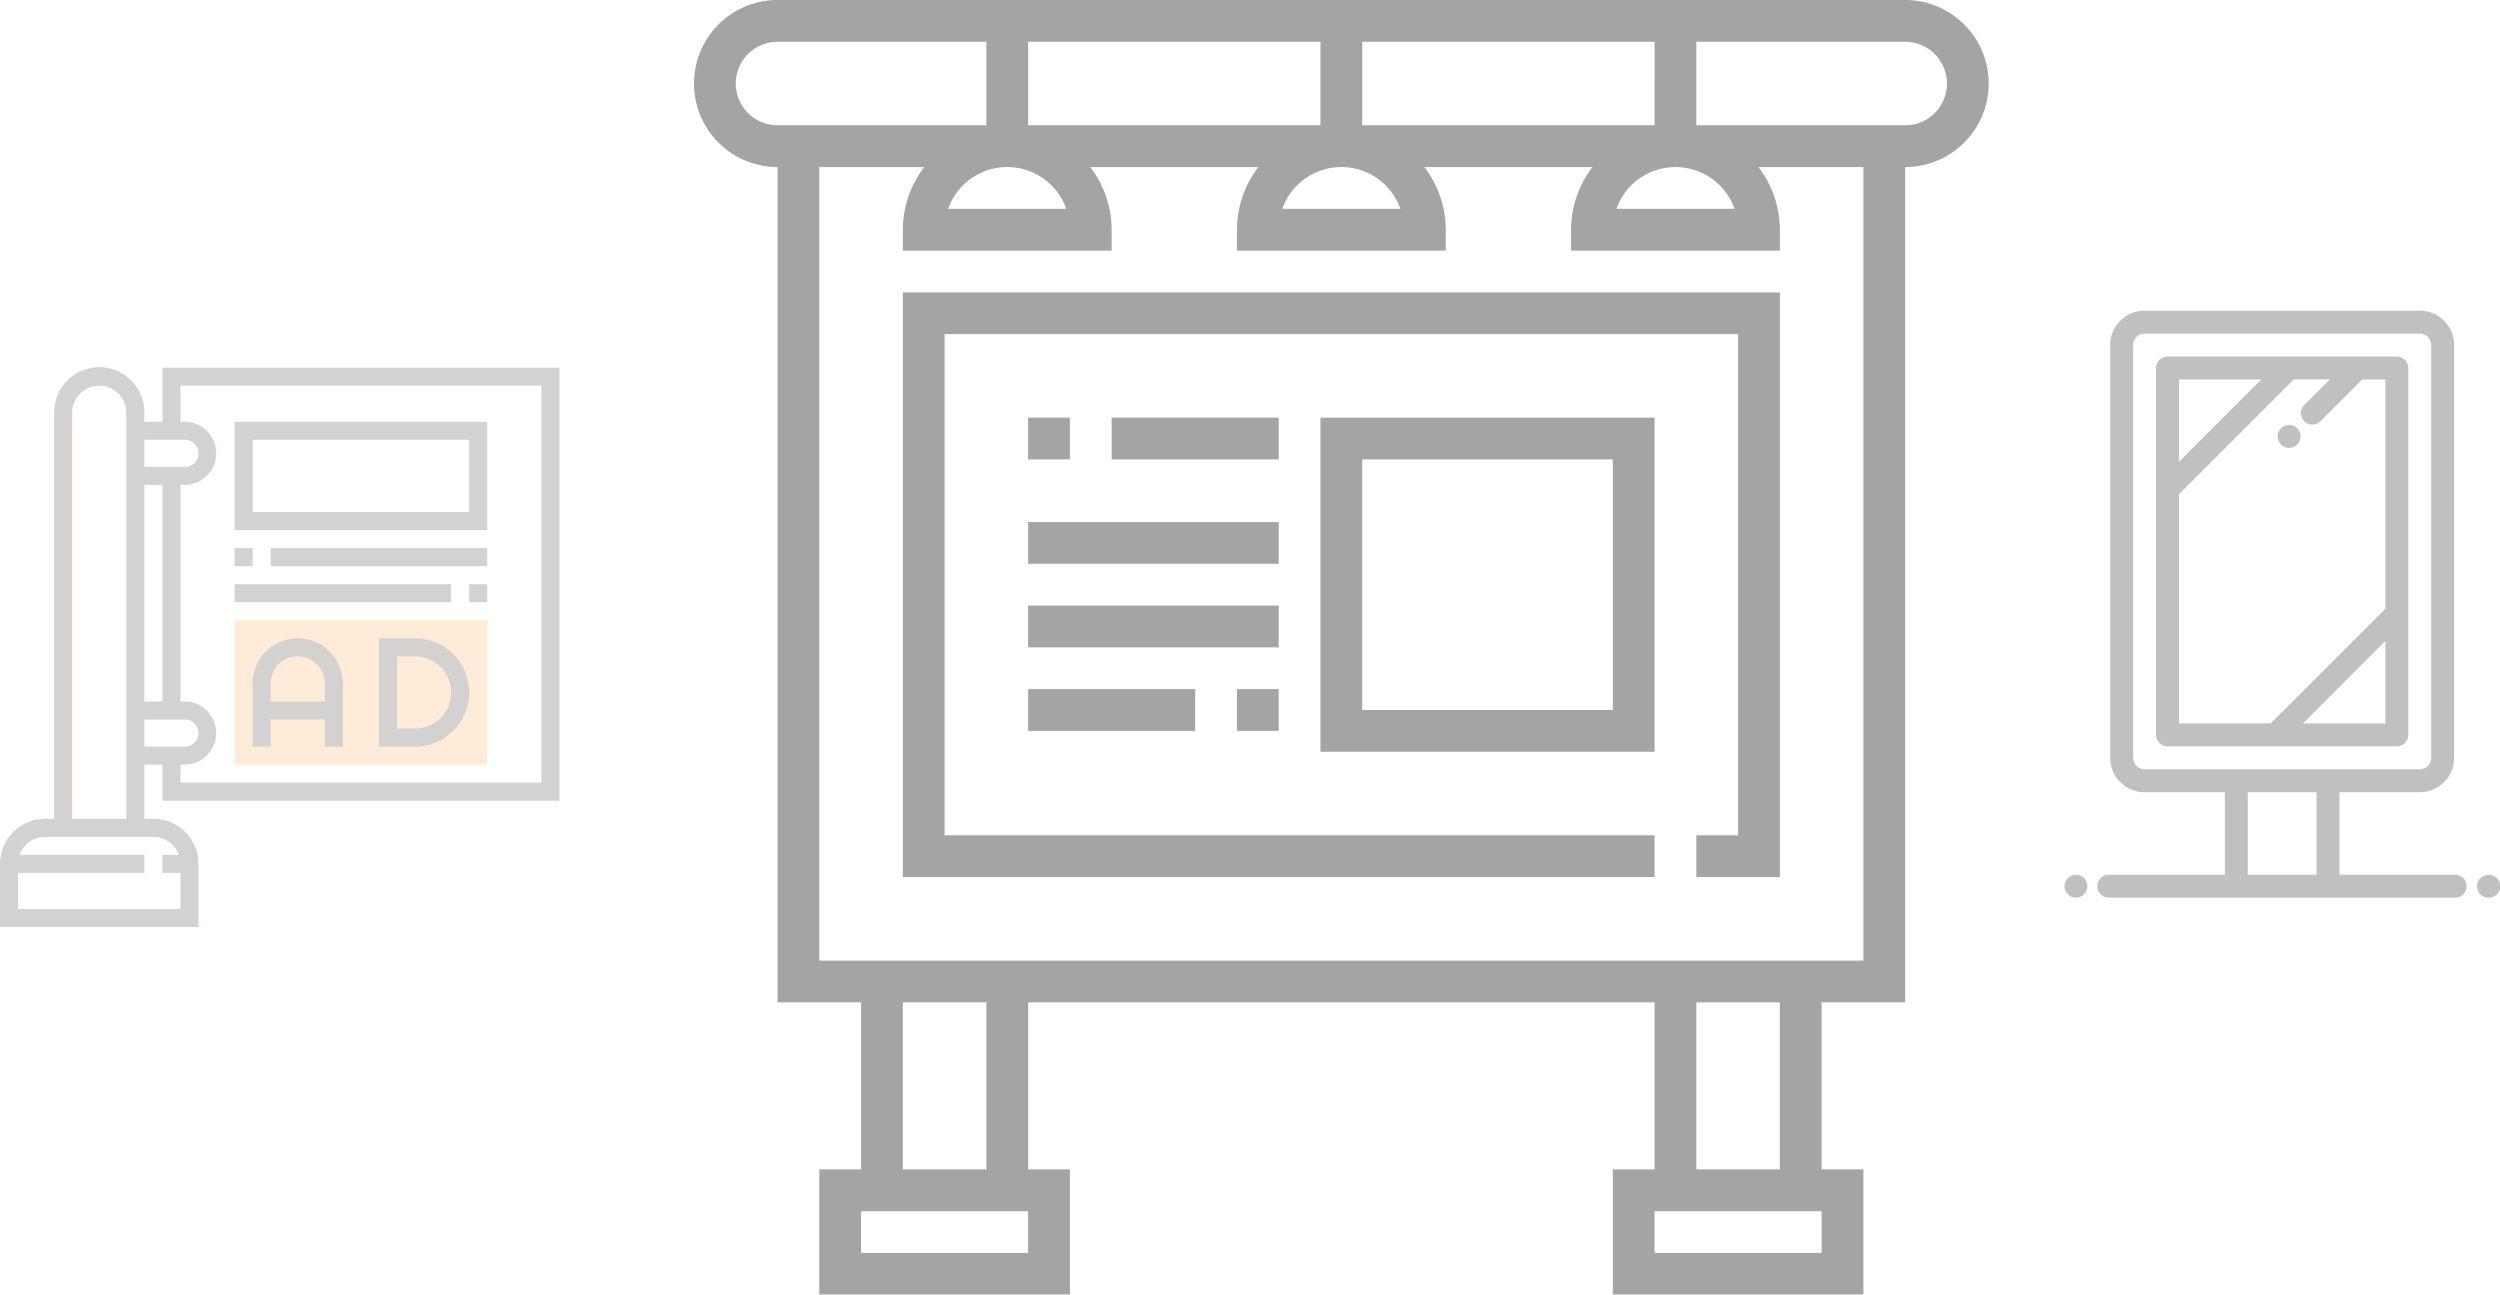 <svg xmlns="http://www.w3.org/2000/svg" viewBox="0 0 579.288 300">
  <defs>
    <style>
      .cls-1 {
        opacity: 0.356;
      }

      .cls-2 {
        opacity: 0.23;
      }

      .cls-3 {
        fill: #ffa64d;
      }

      .cls-4 {
        fill: #3f3a34;
      }

      .cls-5 {
        opacity: 0.248;
      }
    </style>
  </defs>
  <g id="Group_81" data-name="Group 81" transform="translate(-1138.188 -1995)">
    <g id="billboard2" class="cls-1" transform="translate(1299 1995)">
      <g id="Group_77" data-name="Group 77">
        <g id="Group_76" data-name="Group 76">
          <path id="Path_61" data-name="Path 61" d="M280.645,0H19.355a19.355,19.355,0,0,0,0,38.71V232.259H38.709v38.71H29.032V300H87.1V270.968H77.419v-38.71H222.581v38.71H212.9V300h58.065V270.968h-9.677v-38.71h19.355V38.71a19.355,19.355,0,0,0,0-38.71ZM154.839,9.677h67.742V29.032H154.839ZM227.419,38.71a14.544,14.544,0,0,1,13.689,9.677H213.731A14.544,14.544,0,0,1,227.419,38.71Zm-63.731,9.677H136.311a14.52,14.52,0,0,1,27.377,0ZM77.419,9.677h67.742V29.032H77.419Zm8.85,38.71H58.893a14.52,14.52,0,0,1,27.377,0ZM9.677,19.355a9.688,9.688,0,0,1,9.677-9.677H67.742V29.032H19.355A9.687,9.687,0,0,1,9.677,19.355ZM77.419,290.323H38.71v-9.677H77.42v9.677ZM48.387,270.968v-38.71H67.742v38.71Zm212.9,19.355H222.58v-9.677h38.71Zm-29.032-19.355v-38.71h19.355v38.71Zm38.71-48.387H29.032V38.71H53.351a23.943,23.943,0,0,0-4.965,14.517v4.839H96.774V53.227A23.945,23.945,0,0,0,91.809,38.71h38.957a23.969,23.969,0,0,0-4.96,14.517v4.839h48.387V53.227a23.941,23.941,0,0,0-4.965-14.517h38.957a23.969,23.969,0,0,0-4.96,14.517v4.839h48.387V53.227a23.942,23.942,0,0,0-4.965-14.517h24.32V222.581Zm9.677-193.549H232.258V9.677h48.387a9.677,9.677,0,0,1,0,19.355Z"/>
          <path id="Path_62" data-name="Path 62" d="M82.581,251.1H256.774V241.42H92.258V125.29H276.129V241.42h-9.677V251.1h19.355V115.613H82.581Z" transform="translate(-34.194 -47.871)"/>
          <path id="Path_63" data-name="Path 63" d="M247.742,242.58h77.419V165.161H247.742Zm9.677-67.742h58.065V232.9H257.419Z" transform="translate(-102.581 -68.387)"/>
          <rect id="Rectangle_13" data-name="Rectangle 13" width="9.675" height="9.675" transform="translate(77.419 96.774)"/>
          <rect id="Rectangle_14" data-name="Rectangle 14" width="38.71" height="9.675" transform="translate(96.774 96.774)"/>
          <rect id="Rectangle_15" data-name="Rectangle 15" width="9.675" height="9.675" transform="translate(125.804 159.676)"/>
          <rect id="Rectangle_16" data-name="Rectangle 16" width="38.71" height="9.675" transform="translate(77.419 159.676)"/>
          <rect id="Rectangle_17" data-name="Rectangle 17" width="58.065" height="9.675" transform="translate(77.419 140.321)"/>
          <rect id="Rectangle_18" data-name="Rectangle 18" width="58.065" height="9.675" transform="translate(77.419 120.966)"/>
        </g>
      </g>
    </g>
    <g id="billboard_2" data-name="billboard 2" class="cls-2" transform="translate(1138.188 2080.188)">
      <rect id="Rectangle_19" data-name="Rectangle 19" class="cls-3" width="58.54" height="33.452" transform="translate(54.359 58.54)"/>
      <g id="Group_78" data-name="Group 78">
        <path id="Path_64" data-name="Path 64" class="cls-4" d="M129.625,100.355V0H37.633V12.544H33.452V10.454a10.454,10.454,0,1,0-20.907,0v94.083H10.454A10.465,10.465,0,0,0,0,114.99v14.635H46V114.99a10.465,10.465,0,0,0-10.454-10.454H33.452V91.992h4.181v8.363ZM41.815,4.181h83.629V96.173H41.815V91.992H42.86a7.318,7.318,0,0,0,0-14.635H41.815V27.179H42.86a7.318,7.318,0,0,0,0-14.635H41.815ZM33.452,77.357V27.179h4.181V77.357ZM42.86,16.726a3.136,3.136,0,1,1,0,6.272H33.452V16.726Zm-7.318,91.992A6.264,6.264,0,0,1,41.43,112.9h-3.8v4.181h4.181v8.363H4.181v-8.363h29.27V112.9H4.566a6.264,6.264,0,0,1,5.887-4.181H35.542Zm-18.817-4.181V10.454a6.272,6.272,0,1,1,12.544,0v94.083Zm16.726-23H42.86a3.136,3.136,0,1,1,0,6.272H33.452Z"/>
        <path id="Path_65" data-name="Path 65" class="cls-4" d="M266.54,48H208V73.089h58.54Zm-4.181,20.907H212.181V52.181h50.177Z" transform="translate(-153.641 -35.456)"/>
        <rect id="Rectangle_20" data-name="Rectangle 20" class="cls-4" width="4.181" height="4.181" transform="translate(54.359 41.815)"/>
        <rect id="Rectangle_21" data-name="Rectangle 21" class="cls-4" width="50.177" height="4.181" transform="translate(62.722 41.815)"/>
        <rect id="Rectangle_22" data-name="Rectangle 22" class="cls-4" width="50.177" height="4.181" transform="translate(54.359 50.177)"/>
        <rect id="Rectangle_23" data-name="Rectangle 23" class="cls-4" width="4.181" height="4.181" transform="translate(108.718 50.177)"/>
        <path id="Path_66" data-name="Path 66" class="cls-4" d="M234.454,240A10.466,10.466,0,0,0,224,250.454v14.635h4.181v-6.272h12.544v6.272h4.181V250.454A10.466,10.466,0,0,0,234.454,240Zm-6.272,14.635v-4.181a6.272,6.272,0,1,1,12.544,0v4.181Z" transform="translate(-165.46 -177.278)"/>
        <path id="Path_67" data-name="Path 67" class="cls-4" d="M344.363,240H336v25.089h8.363a12.544,12.544,0,0,0,0-25.089Zm0,20.907h-4.181V244.181h4.181a8.363,8.363,0,0,1,0,16.726Z" transform="translate(-248.19 -177.278)"/>
      </g>
    </g>
    <g id="billboard" class="cls-5" transform="translate(1550.523 2066.99)">
      <g id="Group_80" data-name="Group 80" transform="translate(66)">
        <g id="Group_79" data-name="Group 79" transform="translate(0)">
          <path id="Path_68" data-name="Path 68" d="M68.719,492h-.063a2.657,2.657,0,0,0,0,5.313h.063a2.657,2.657,0,0,0,0-5.313Z" transform="translate(-66 -361.292)"/>
          <path id="Path_69" data-name="Path 69" d="M428.482,492h-.063a2.657,2.657,0,0,0,0,5.313h.063a2.657,2.657,0,1,0,0-5.313Z" transform="translate(-330.187 -361.292)"/>
          <path id="Path_70" data-name="Path 70" d="M177.872,130.706h-26.84V111.579h18.6a7.979,7.979,0,0,0,7.97-7.97V7.969A7.978,7.978,0,0,0,169.628,0H105.869A7.978,7.978,0,0,0,97.9,7.969v95.64a7.979,7.979,0,0,0,7.97,7.97h18.6v19.128H97.625a2.657,2.657,0,1,0,0,5.313h80.248a2.657,2.657,0,0,0,0-5.313Zm-72-24.441a2.659,2.659,0,0,1-2.657-2.656V7.969a2.659,2.659,0,0,1,2.657-2.656h63.759a2.659,2.659,0,0,1,2.657,2.656v95.64a2.659,2.659,0,0,1-2.657,2.656Zm39.85,24.441H129.779V111.579h15.939Z" transform="translate(-87.272)"/>
          <path id="Path_71" data-name="Path 71" d="M252.8,100.333l-.046.044a2.657,2.657,0,0,0,3.714,3.8l.046-.044a2.657,2.657,0,0,0-3.714-3.8Z" transform="translate(-202.55 -73.122)"/>
          <path id="Path_72" data-name="Path 72" d="M201.791,40H148.658A2.657,2.657,0,0,0,146,42.653v85.013a2.657,2.657,0,0,0,2.657,2.657h53.133a2.657,2.657,0,0,0,2.657-2.657V42.653A2.657,2.657,0,0,0,201.791,40Zm-50.477,5.313h19.081L151.314,64.391Zm47.82,79.7H180.055l19.079-19.08Zm0-26.595L172.54,125.009H151.314V71.9l26.6-26.6h8.355l-5.9,5.9a2.657,2.657,0,1,0,3.757,3.757l9.587-9.587c.021-.021.039-.044.06-.066h5.362Z" transform="translate(-124.748 -29.37)"/>
        </g>
      </g>
    </g>
  </g>
</svg>
